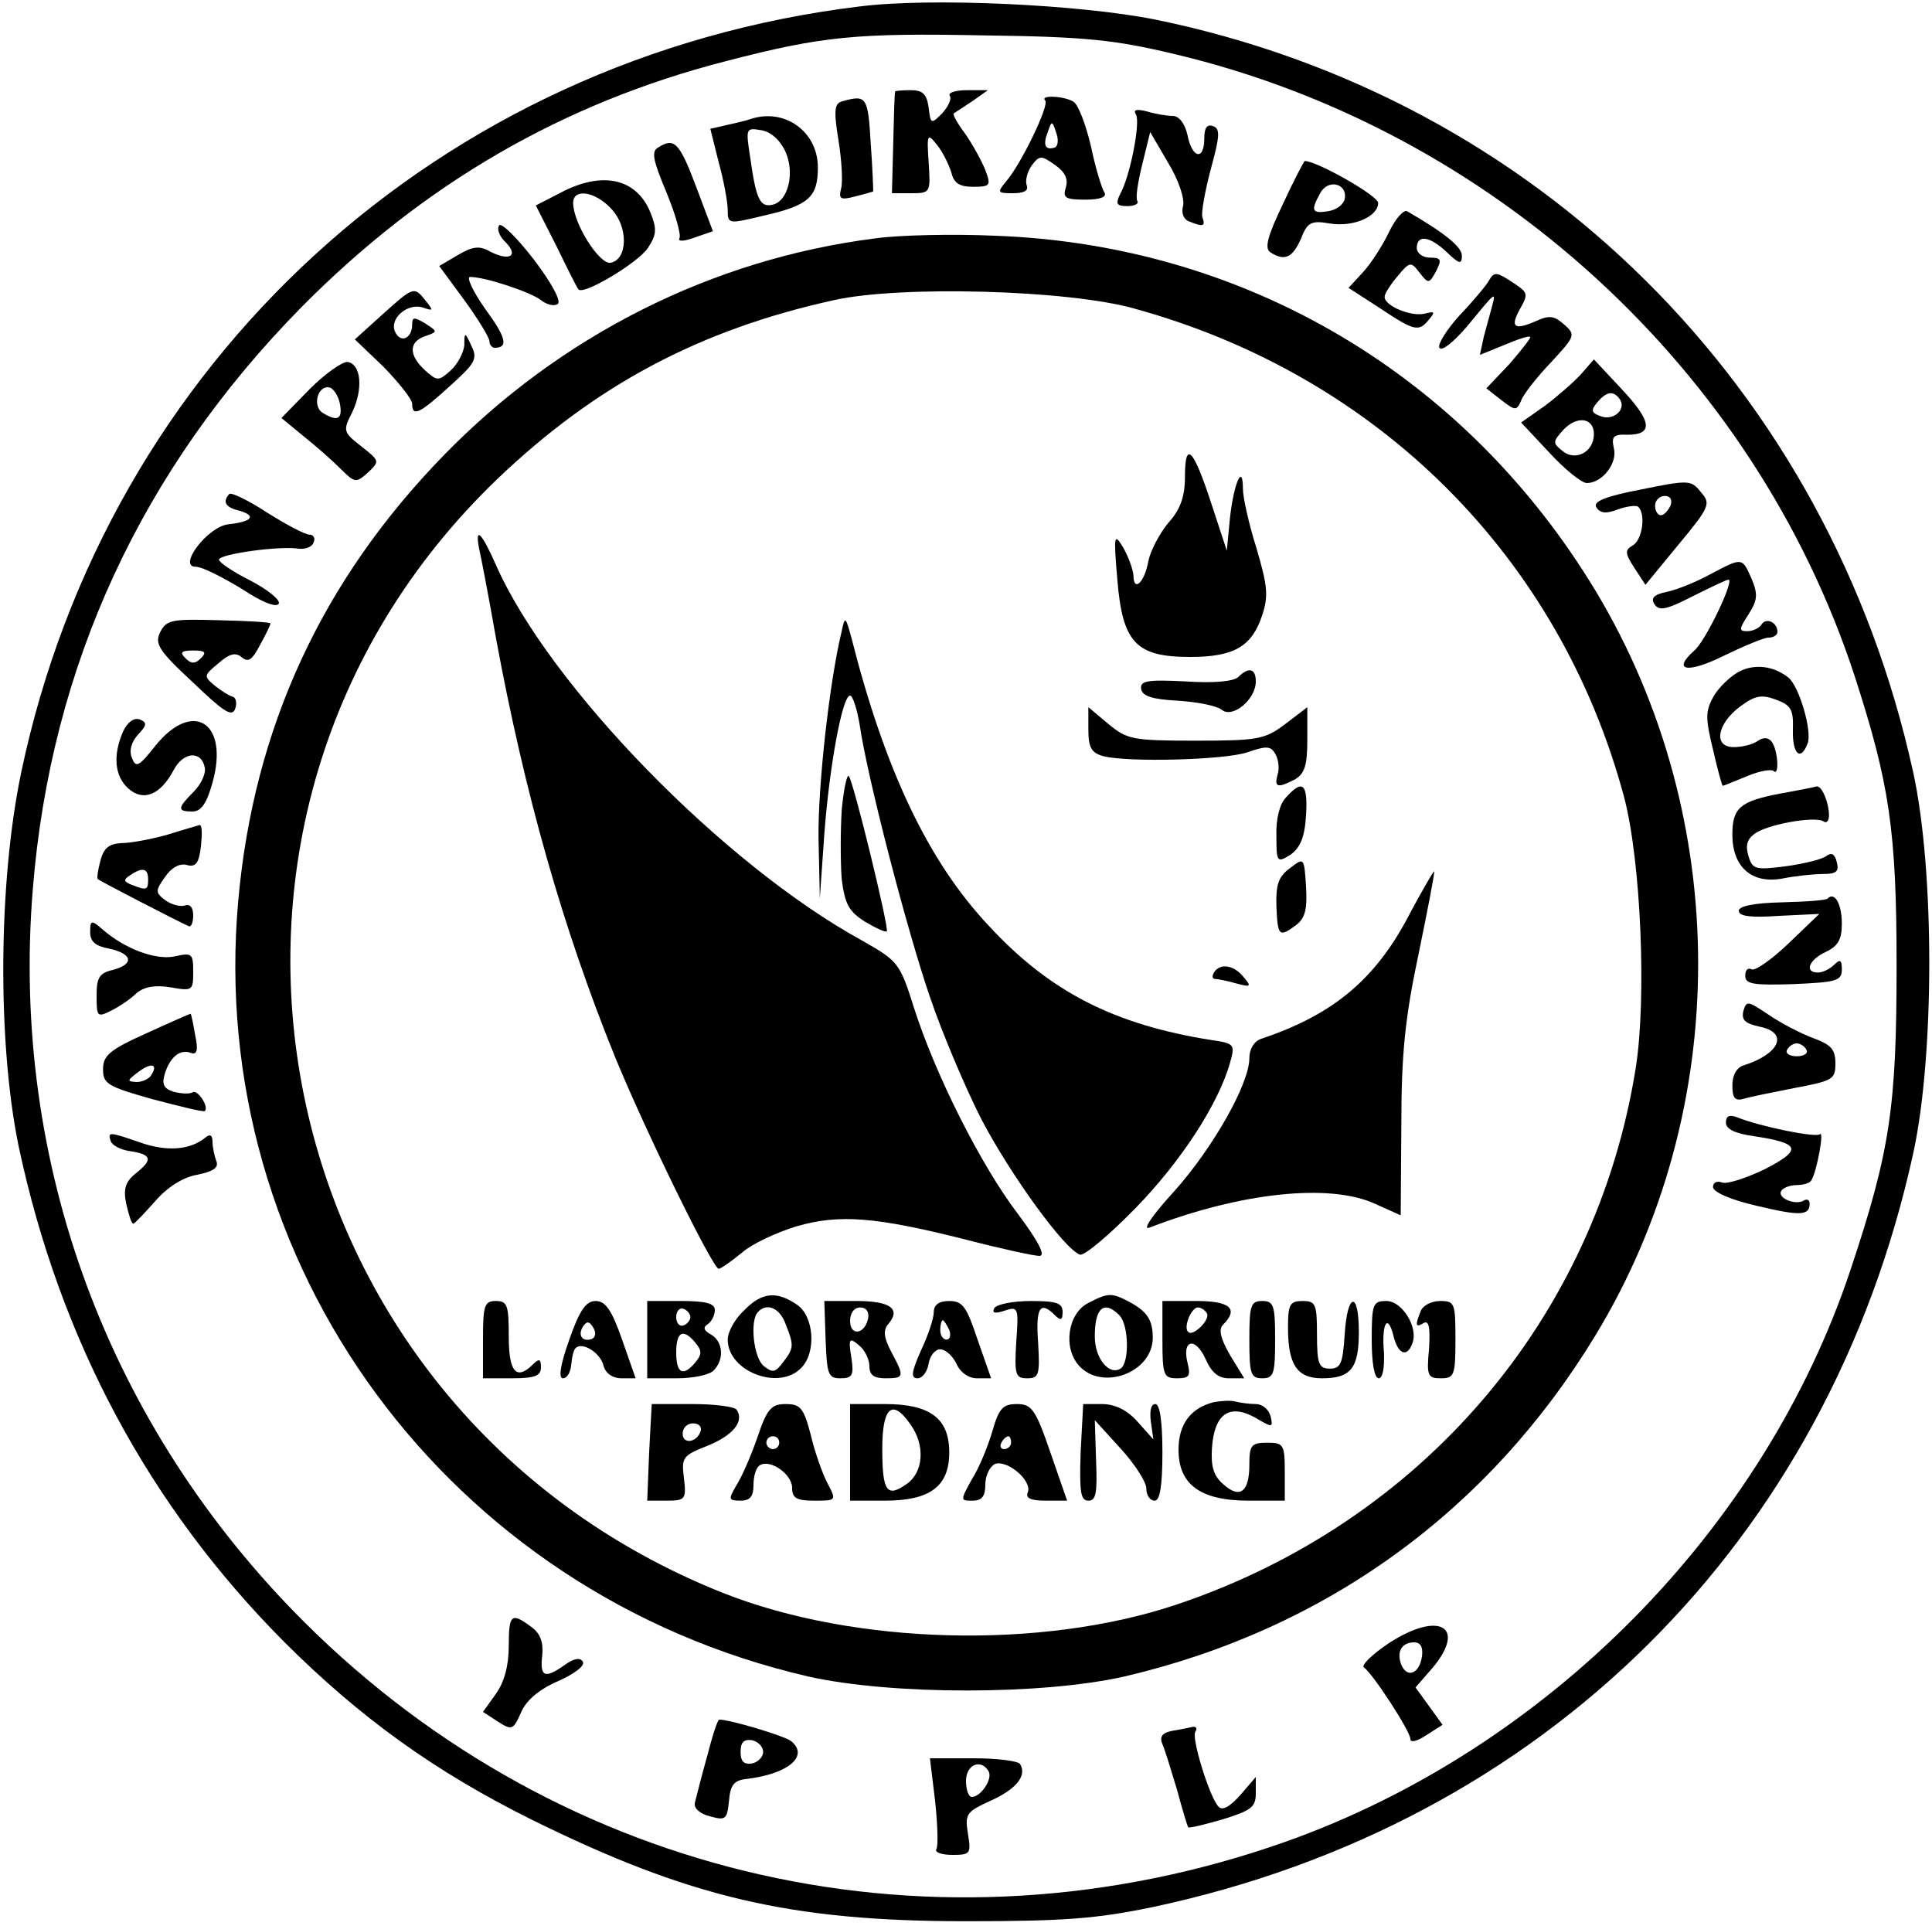 <?xml version="1.0" standalone="no"?>
<!DOCTYPE svg PUBLIC "-//W3C//DTD SVG 20010904//EN"
 "http://www.w3.org/TR/2001/REC-SVG-20010904/DTD/svg10.dtd">
<svg version="1.0" xmlns="http://www.w3.org/2000/svg"
 width="300pt" height="299pt" viewBox="0 0 300 299"
 preserveAspectRatio="xMidYMid meet">

<g transform="translate(0,299) scale(0.1,-0.1)"
fill="#000000" stroke="none">
<path d="M1335 2980 c-652 -79 -1168 -551 -1302 -1189 -36 -172 -37 -421 -4
-581 64 -301 203 -559 412 -769 118 -118 235 -202 384 -276 245 -121 402 -158
675 -158 153 0 203 4 290 22 607 129 1049 567 1181 1171 33 152 33 438 0 590
-131 599 -584 1049 -1179 1170 -117 23 -346 34 -457 20z m489 -74 c493 -117
900 -489 1056 -966 54 -167 65 -239 65 -450 0 -218 -10 -287 -71 -470 -134
-404 -472 -746 -879 -890 -539 -190 -1119 -60 -1522 341 -305 304 -457 713
-422 1139 28 347 169 651 417 903 190 192 406 317 659 382 150 39 203 44 403
40 156 -2 202 -7 294 -29z"/>
<path d="M1390 2848 c-1 -2 -2 -38 -3 -81 l-2 -77 30 0 c30 0 30 1 27 48 -3
44 -2 46 13 27 9 -11 18 -30 22 -42 4 -17 12 -23 34 -23 27 0 28 2 19 26 -6
15 -20 40 -31 56 -12 16 -20 30 -18 32 2 1 15 10 29 19 l24 17 -32 0 c-18 0
-31 -4 -27 -9 3 -5 -3 -17 -12 -27 -17 -17 -18 -17 -21 9 -3 21 -9 27 -28 27
-13 0 -24 -1 -24 -2z"/>
<path d="M1309 2833 c-13 -3 -15 -12 -7 -61 5 -31 7 -65 4 -75 -4 -16 -1 -18
22 -12 15 4 27 7 28 8 0 1 -1 35 -4 75 -4 72 -7 75 -43 65z"/>
<path d="M1623 2834 c7 -7 -38 -100 -61 -126 -14 -17 -13 -18 11 -18 17 0 25
4 21 13 -2 7 1 20 8 30 12 16 15 16 36 1 16 -11 21 -22 17 -35 -5 -16 -1 -19
30 -19 23 0 34 4 30 11 -4 6 -14 38 -21 72 -8 34 -20 65 -27 69 -14 9 -53 11
-44 2z m15 -73 c-15 -5 -19 4 -11 24 6 18 7 18 13 -1 4 -10 3 -21 -2 -23z"/>
<path d="M1764 2812 c7 -12 -9 -96 -25 -124 -7 -15 -5 -18 12 -18 11 0 18 4
15 8 -3 5 1 30 8 58 l12 49 28 -48 c16 -26 26 -56 23 -67 -3 -11 1 -21 10 -24
22 -9 25 -7 20 7 -2 6 4 40 13 74 14 51 15 63 4 67 -10 4 -14 -3 -14 -19 0
-35 -19 -31 -26 5 -4 18 -13 30 -23 30 -9 0 -27 3 -40 7 -16 4 -22 3 -17 -5z"/>
<path d="M1165 2805 c-5 -2 -22 -6 -36 -9 l-26 -6 13 -52 c8 -29 14 -62 14
-74 0 -22 1 -22 55 -9 71 16 85 29 85 75 0 56 -52 93 -105 75z m54 -49 c16
-34 5 -79 -20 -84 -19 -4 -25 9 -34 73 -7 45 -7 47 16 43 15 -2 29 -14 38 -32z"/>
<path d="M1022 2761 c-11 -6 -8 -20 13 -70 14 -34 23 -66 20 -71 -3 -5 7 -5
23 1 l29 10 -26 69 c-26 69 -34 77 -59 61z"/>
<path d="M1992 2673 c-24 -50 -29 -69 -19 -75 22 -14 34 -8 47 21 10 26 16 29
45 24 37 -6 75 11 75 32 0 11 -95 65 -114 65 -1 0 -17 -30 -34 -67z m96 8 c-2
-9 -13 -17 -26 -19 -25 -4 -27 1 -12 28 12 23 43 15 38 -9z"/>
<path d="M869 2690 l-37 -19 32 -63 c17 -35 32 -65 34 -67 6 -11 93 41 108 64
14 21 14 30 4 55 -22 54 -76 65 -141 30z m80 -24 c27 -28 26 -79 -1 -84 -17
-3 -58 61 -58 93 0 23 34 18 59 -9z"/>
<path d="M2157 2630 c-10 -21 -28 -49 -40 -62 l-23 -25 48 -31 c54 -36 61 -38
77 -18 10 12 9 13 -7 9 -21 -5 -62 12 -62 26 0 5 9 19 20 32 19 23 21 23 34 6
14 -18 15 -18 26 2 9 18 8 21 -10 21 -11 0 -20 7 -20 15 0 21 20 19 47 -7 19
-18 23 -19 23 -5 0 14 -28 36 -85 69 -5 3 -18 -11 -28 -32z"/>
<path d="M775 2640 c-4 -6 1 -18 11 -27 20 -21 4 -29 -26 -13 -16 9 -27 7 -49
-6 l-29 -17 39 -53 c21 -29 39 -58 39 -64 0 -5 4 -10 8 -10 22 0 18 16 -15 61
-19 27 -29 49 -23 49 24 0 95 -24 110 -36 9 -7 20 -10 26 -6 6 4 -9 32 -37 69
-27 35 -51 58 -54 53z"/>
<path d="M1360 2620 c-254 -32 -490 -151 -671 -337 -189 -194 -295 -423 -319
-691 -51 -564 326 -1076 885 -1205 129 -29 363 -29 491 0 312 73 565 256 731
529 213 350 213 803 1 1156 -202 335 -544 538 -933 552 -66 3 -149 1 -185 -4z
m401 -109 c379 -104 661 -386 761 -759 26 -99 35 -312 18 -420 -62 -389 -332
-705 -712 -833 -211 -71 -502 -63 -706 18 -717 286 -901 1201 -349 1730 152
145 313 231 522 277 103 23 363 16 466 -13z"/>
<path d="M1840 2250 c0 -31 -7 -51 -26 -72 -14 -17 -28 -44 -31 -60 -6 -33
-23 -48 -23 -21 -1 10 -8 29 -16 43 -14 23 -15 20 -9 -50 8 -98 29 -120 113
-120 68 0 96 16 112 65 10 30 8 46 -9 104 -12 38 -21 79 -21 92 0 41 -14 9
-20 -44 l-5 -52 -24 73 c-28 86 -41 99 -41 42z"/>
<path d="M744 2138 c3 -13 15 -75 26 -138 45 -244 104 -451 185 -651 48 -117
152 -329 161 -329 3 0 19 11 36 25 16 14 55 32 85 41 66 19 122 15 264 -21 54
-14 105 -25 113 -25 10 0 -1 22 -34 66 -57 75 -128 216 -161 320 -22 70 -25
72 -81 104 -215 118 -485 395 -568 583 -22 50 -33 61 -26 25z"/>
<path d="M1307 2010 c-19 -78 -37 -240 -36 -321 l2 -94 7 100 c8 106 28 215
40 215 4 0 11 -21 15 -46 12 -82 73 -317 109 -422 19 -56 55 -141 80 -190 45
-86 129 -202 153 -210 7 -2 46 31 87 73 70 72 128 161 146 225 8 28 7 30 -28
35 -152 24 -252 75 -347 178 -94 100 -161 242 -213 447 -9 33 -10 34 -15 10z"/>
<path d="M1923 1939 c-7 -7 -38 -10 -82 -7 -60 3 -71 1 -69 -12 2 -11 18 -16
58 -18 30 -2 60 -8 67 -14 17 -14 53 16 53 44 0 20 -11 23 -27 7z"/>
<path d="M1690 1857 c0 -28 5 -36 23 -41 39 -10 189 -6 224 6 29 10 36 10 43
-2 5 -8 7 -23 4 -32 -6 -21 0 -22 27 -8 15 9 19 22 19 62 l0 50 -34 -26 c-32
-24 -42 -26 -140 -26 -98 0 -106 2 -135 26 l-31 26 0 -35z"/>
<path d="M1307 1732 c-2 -33 -2 -81 0 -107 5 -39 11 -50 36 -66 17 -10 32 -17
34 -15 4 4 -52 234 -59 241 -3 3 -8 -21 -11 -53z"/>
<path d="M1997 1752 c-10 -10 -16 -34 -15 -60 0 -41 1 -42 22 -29 15 11 22 27
24 61 3 49 -5 57 -31 28z"/>
<path d="M2003 1642 c-18 -13 -22 -26 -21 -59 2 -47 4 -49 31 -29 14 11 17 25
15 60 -3 45 -3 45 -25 28z"/>
<path d="M2191 1575 c-53 -104 -119 -160 -233 -198 -11 -4 -18 -16 -18 -30 0
-40 -57 -140 -117 -207 -34 -37 -50 -61 -38 -56 143 55 280 69 350 37 l40 -18
1 141 c0 111 6 167 27 266 14 68 25 125 24 127 -1 1 -17 -27 -36 -62z"/>
<path d="M1885 1480 c-3 -5 -3 -10 2 -10 4 0 19 -3 33 -7 22 -6 24 -5 11 10
-15 19 -37 22 -46 7z"/>
<path d="M1155 955 c-14 -13 -25 -33 -25 -45 0 -49 79 -80 114 -44 24 24 20
80 -6 98 -32 22 -55 20 -83 -9z m65 -21 c13 -33 13 -37 -4 -59 -12 -16 -16
-17 -30 -6 -16 13 -22 71 -9 84 14 15 34 6 43 -19z"/>
<path d="M1690 967 c-32 -16 -40 -70 -14 -98 36 -39 114 -10 114 44 0 28 -9
41 -37 56 -27 14 -32 14 -63 -2z m48 -19 c15 -15 16 -74 2 -83 -18 -11 -40 16
-40 50 0 44 14 57 38 33z"/>
<path d="M750 910 l0 -60 45 0 c36 0 45 4 45 17 0 13 -3 14 -12 5 -26 -26 -38
-13 -38 43 0 48 -2 55 -20 55 -18 0 -20 -7 -20 -60z"/>
<path d="M884 910 c-14 -39 -17 -60 -10 -60 7 0 12 10 13 21 1 12 4 24 7 26
10 10 38 -7 43 -27 3 -12 14 -20 28 -20 l22 0 -21 60 c-16 46 -26 60 -41 60
-15 0 -25 -14 -41 -60z m35 1 c-15 -5 -22 6 -14 19 6 9 10 9 16 -1 5 -8 4 -15
-2 -18z"/>
<path d="M1005 910 l0 -60 46 0 c25 0 50 5 57 12 17 17 15 45 -4 56 -11 6 -13
11 -5 16 6 4 11 14 11 22 0 10 -13 14 -52 14 l-53 0 0 -60z m67 35 c0 -5 -5
-11 -11 -13 -6 -2 -11 4 -11 13 0 9 5 15 11 13 6 -2 11 -8 11 -13z m8 -40 c10
-12 10 -18 0 -30 -19 -23 -30 -18 -30 15 0 33 11 38 30 15z"/>
<path d="M1282 910 c2 -54 4 -60 23 -60 19 0 21 5 17 32 -5 30 -3 32 12 19 9
-7 16 -22 16 -32 0 -14 7 -19 25 -19 29 0 30 2 9 41 -12 23 -13 34 -4 44 19
23 2 35 -50 35 l-50 0 2 -60z m66 33 c-5 -25 -28 -28 -28 -4 0 12 6 21 16 21
9 0 14 -7 12 -17z"/>
<path d="M1450 953 c0 -10 -9 -37 -20 -60 -15 -34 -16 -43 -5 -43 7 0 15 10
17 23 2 12 10 22 18 22 8 0 19 -10 25 -22 6 -14 19 -23 32 -23 l22 0 -21 60
c-17 51 -23 60 -44 60 -16 0 -24 -6 -24 -17z m24 -28 c3 -8 1 -15 -4 -15 -6 0
-10 7 -10 15 0 8 2 15 4 15 2 0 6 -7 10 -15z"/>
<path d="M1544 959 c-4 -8 1 -9 16 -4 21 7 22 5 18 -49 -3 -51 -1 -56 17 -56
18 0 20 5 17 55 -4 55 3 66 26 43 9 -9 12 -8 12 5 0 14 -10 17 -49 17 -28 0
-53 -5 -57 -11z"/>
<path d="M1805 910 c0 -56 2 -60 23 -60 19 0 21 4 16 24 -9 36 12 41 28 6 9
-21 20 -30 36 -30 l24 0 -22 36 c-15 26 -18 40 -11 47 25 25 11 37 -41 37
l-53 0 0 -60z m69 41 c6 -10 -22 -37 -29 -29 -8 7 5 38 15 38 5 0 11 -4 14 -9z"/>
<path d="M1940 910 c0 -53 2 -60 20 -60 18 0 20 7 20 60 0 53 -2 60 -20 60
-18 0 -20 -7 -20 -60z"/>
<path d="M2000 929 c0 -58 14 -79 53 -79 45 0 57 16 57 72 0 65 -18 61 -22 -4
-3 -45 -6 -53 -23 -53 -17 0 -20 7 -20 53 0 47 -2 52 -22 52 -20 0 -23 -5 -23
-41z"/>
<path d="M2130 910 c0 -36 4 -60 11 -60 6 0 9 16 8 40 -4 46 6 62 15 25 7 -28
21 -33 29 -11 10 25 -16 66 -40 66 -21 0 -23 -4 -23 -60z"/>
<path d="M2206 954 c-9 -22 -8 -26 5 -18 8 4 10 -8 8 -40 -4 -42 -2 -46 18
-46 21 0 23 4 23 60 0 57 -1 60 -24 60 -13 0 -27 -7 -30 -16z"/>
<path d="M1885 813 c-36 -9 -55 -34 -55 -74 0 -54 34 -79 109 -79 l56 0 0 45
c0 42 -2 45 -27 45 -25 0 -28 -4 -28 -34 0 -43 -15 -54 -41 -30 -15 13 -19 28
-17 57 4 52 27 68 67 46 27 -16 28 -16 24 2 -3 11 -13 19 -23 19 -10 0 -24 2
-32 4 -7 2 -22 1 -33 -1z"/>
<path d="M1008 735 l-3 -75 30 0 c29 0 31 2 27 35 -4 32 -2 35 36 50 40 16 58
38 46 56 -3 5 -34 9 -69 9 l-63 0 -4 -75z m80 33 c-6 -18 -28 -21 -28 -4 0 9
7 16 16 16 9 0 14 -5 12 -12z"/>
<path d="M1176 758 c-10 -29 -25 -63 -33 -75 -12 -21 -12 -23 7 -23 15 0 20 7
20 24 0 14 4 28 10 31 16 10 50 -14 50 -35 0 -16 7 -20 34 -20 35 0 35 0 21
27 -8 15 -20 49 -26 75 -11 42 -16 48 -39 48 -22 0 -29 -7 -44 -52z m34 -8 c0
-5 -4 -10 -10 -10 -5 0 -10 5 -10 10 0 6 5 10 10 10 6 0 10 -4 10 -10z"/>
<path d="M1320 735 l0 -75 54 0 c70 0 100 22 100 75 0 53 -30 75 -100 75 l-54
0 0 -75z m94 43 c23 -32 20 -74 -6 -92 -31 -22 -38 -12 -38 55 0 65 16 78 44
37z"/>
<path d="M1541 768 c-7 -24 -21 -58 -32 -75 -18 -33 -18 -33 1 -33 15 0 20 7
20 25 0 14 7 28 15 32 19 7 58 -26 51 -44 -4 -9 4 -13 28 -13 l33 0 -26 75
c-23 67 -29 75 -52 75 -22 0 -28 -7 -38 -42z m29 -18 c0 -5 -5 -10 -11 -10 -5
0 -7 5 -4 10 3 6 8 10 11 10 2 0 4 -4 4 -10z"/>
<path d="M1678 735 c-2 -62 0 -75 12 -75 12 0 14 12 12 62 l-2 63 40 -44 c22
-24 40 -52 40 -62 0 -11 6 -19 13 -19 8 0 12 22 12 75 0 48 -4 75 -11 75 -7 0
-9 -11 -7 -27 l4 -28 -25 28 c-16 18 -35 27 -55 27 l-29 0 -4 -75z"/>
<path d="M2313 2556 c-4 -8 -25 -33 -46 -55 -21 -23 -35 -46 -32 -51 4 -6 22
9 42 32 46 56 46 56 40 33 -3 -11 -9 -33 -13 -48 l-6 -28 37 15 c21 9 39 15
41 13 2 -1 -13 -20 -32 -42 l-36 -38 23 -18 c22 -17 24 -17 31 -1 3 9 24 36
46 59 38 41 39 43 21 59 -16 14 -23 15 -45 5 -32 -14 -39 -9 -25 17 15 27 15
27 -14 46 -20 13 -25 14 -32 2z"/>
<path d="M593 2501 l-42 -38 45 -43 c24 -25 44 -50 44 -57 0 -21 12 -15 59 28
39 35 43 42 33 62 -10 22 -11 22 -11 1 -1 -11 -10 -29 -21 -39 -19 -17 -21
-17 -40 0 -25 23 -26 44 0 53 20 7 20 7 0 20 -17 10 -20 10 -20 -2 0 -22 -19
-30 -27 -10 -8 21 22 45 45 36 15 -5 15 -4 3 11 -18 23 -19 22 -68 -22z"/>
<path d="M481 2386 l-44 -45 34 -28 c19 -15 45 -38 58 -51 22 -22 24 -22 42
-6 19 18 19 18 -10 41 -28 22 -29 24 -14 53 17 36 14 74 -7 78 -8 1 -35 -18
-59 -42z m47 -24 c4 -23 -4 -27 -27 -13 -17 11 -7 45 12 39 6 -3 13 -14 15
-26z"/>
<path d="M2455 2409 c-11 -12 -36 -34 -56 -49 l-37 -26 44 -47 c24 -26 50 -47
58 -47 24 0 48 31 42 54 -4 18 -1 22 21 21 41 0 38 21 -9 71 l-43 46 -20 -23z
m61 -40 c9 -16 -12 -33 -31 -25 -14 5 -15 9 -5 21 15 18 26 19 36 4z m-41 -53
c0 -28 -29 -43 -49 -26 -15 12 -15 14 1 32 21 23 48 20 48 -6z"/>
<path d="M2548 2230 c-57 -11 -75 -19 -69 -28 6 -9 15 -10 33 -3 14 5 29 7 32
4 12 -12 6 -52 -9 -60 -12 -7 -12 -12 3 -35 l17 -26 51 62 c49 59 51 64 35 82
-15 19 -19 19 -93 4z m46 -25 c-4 -8 -10 -15 -15 -15 -5 0 -9 7 -9 15 0 8 7
15 15 15 9 0 12 -6 9 -15z"/>
<path d="M356 2223 c-11 -12 -6 -21 16 -26 27 -8 19 -17 -17 -21 -32 -3 -80
-66 -51 -66 10 0 41 -16 71 -34 33 -22 55 -30 58 -23 2 6 -18 22 -45 36 -26
13 -48 28 -48 32 0 9 97 22 124 17 11 -1 21 3 23 10 3 6 0 12 -7 12 -6 0 -35
15 -65 34 -29 19 -56 32 -59 29z"/>
<path d="M2655 2098 c-22 -12 -52 -24 -67 -27 -20 -4 -25 -10 -19 -19 7 -11
18 -9 59 12 28 14 53 26 56 26 10 0 -36 -96 -53 -110 -36 -32 -10 -36 46 -8
31 15 62 28 69 28 8 0 14 4 14 9 0 15 -18 23 -25 11 -3 -5 -13 -10 -22 -10
-13 0 -13 3 2 26 14 22 15 31 5 55 -15 34 -14 34 -65 7z"/>
<path d="M249 2009 c-9 -18 -4 -28 50 -78 47 -45 61 -55 66 -42 3 8 2 17 -3
19 -5 1 -18 9 -28 17 -18 15 -18 16 5 35 17 15 27 18 37 9 10 -8 16 -3 28 20
9 16 16 31 16 33 0 2 -36 4 -80 5 -72 2 -81 1 -91 -18z m63 -41 c-9 -9 -15 -9
-24 0 -9 9 -7 12 12 12 19 0 21 -3 12 -12z"/>
<path d="M2700 1947 c-13 -7 -31 -24 -39 -38 -13 -23 -13 -34 -1 -83 7 -31 14
-56 15 -56 2 0 18 7 38 15 19 8 37 11 41 8 9 -9 7 30 -2 44 -5 8 -13 9 -22 3
-8 -6 -25 -10 -38 -10 -32 0 -26 36 10 63 23 17 33 19 55 11 24 -9 28 -15 27
-47 -1 -38 12 -50 23 -21 7 19 -13 88 -30 102 -23 18 -52 22 -77 9z"/>
<path d="M191 1854 c-16 -37 -13 -69 8 -88 23 -21 50 -11 71 29 15 28 43 30
48 3 2 -9 -6 -26 -17 -37 -26 -26 -26 -31 -2 -31 13 0 22 12 31 45 26 93 -30
129 -88 58 -26 -33 -31 -36 -37 -20 -5 11 -1 25 9 36 14 15 15 19 3 24 -9 3
-19 -4 -26 -19z"/>
<path d="M2765 1758 c-63 -12 -75 -22 -75 -64 0 -50 30 -77 78 -68 20 4 49 7
63 7 21 0 25 4 21 19 -3 12 -8 15 -16 9 -6 -5 -34 -12 -63 -16 -47 -6 -52 -5
-58 16 -5 16 -2 26 9 34 19 15 93 28 107 20 5 -4 9 0 9 9 0 20 -11 46 -19 45
-3 -1 -28 -6 -56 -11z"/>
<path d="M260 1694 c-25 -7 -57 -13 -71 -13 -20 -1 -28 -8 -33 -27 -4 -15 -6
-28 -4 -29 3 -3 125 -66 141 -73 4 -2 7 6 7 17 0 12 -5 18 -13 15 -7 -2 -20 1
-30 8 -16 12 -16 15 -1 36 10 15 23 22 34 19 14 -4 19 3 22 29 2 19 2 33 -2
33 -3 -1 -25 -7 -50 -15z m-30 -69 c0 -17 -2 -18 -25 -9 -13 5 -14 8 -3 15 19
13 28 11 28 -6z"/>
<path d="M2838 1595 c-2 -3 -34 -5 -71 -6 -44 -1 -67 -6 -67 -13 0 -9 19 -11
63 -8 l62 3 -48 -46 c-26 -25 -52 -43 -57 -40 -6 3 -10 -1 -10 -10 0 -13 12
-15 75 -13 67 3 75 5 75 23 0 15 -3 16 -12 7 -7 -7 -18 -12 -25 -12 -22 0 -14
20 12 32 19 9 25 19 25 44 0 30 -11 50 -22 39z"/>
<path d="M140 1543 c0 -15 8 -22 30 -26 36 -8 39 -24 5 -33 -21 -5 -25 -12
-25 -40 0 -33 1 -34 23 -23 12 6 30 18 39 27 12 10 29 13 53 9 34 -6 35 -5 35
24 0 29 -2 30 -29 24 -30 -6 -78 12 -113 43 -16 14 -18 13 -18 -5z"/>
<path d="M2707 1420 c-3 -14 3 -19 25 -24 46 -9 32 -42 -24 -60 -11 -3 -18
-15 -18 -31 0 -20 4 -25 18 -21 9 3 45 10 80 17 58 11 62 13 62 38 0 22 -7 29
-34 39 -19 7 -50 23 -69 36 -33 22 -35 23 -40 6z m98 -60 c3 -5 -3 -10 -15
-10 -12 0 -18 5 -15 10 3 6 10 10 15 10 5 0 12 -4 15 -10z"/>
<path d="M228 1386 c-58 -26 -68 -35 -68 -56 0 -23 7 -27 78 -47 42 -11 78
-20 80 -18 7 6 -11 34 -19 29 -5 -3 -18 -2 -30 1 -15 5 -18 12 -13 28 8 26 24
39 41 32 9 -3 11 5 6 28 -3 18 -6 32 -7 33 -1 0 -31 -13 -68 -30z m7 -65 c-3
-6 -14 -11 -23 -11 -15 1 -15 2 2 15 21 16 32 13 21 -4z"/>
<path d="M2680 1247 c0 -10 14 -17 43 -21 73 -11 76 -21 18 -51 -29 -14 -59
-24 -67 -21 -8 3 -14 0 -14 -7 0 -8 28 -20 67 -29 67 -16 83 -16 83 3 0 6 -4
8 -9 5 -13 -8 -42 4 -35 15 3 5 14 9 24 9 10 0 21 3 23 8 8 13 20 77 13 71 -6
-6 -93 12 -128 26 -13 5 -18 2 -18 -8z"/>
<path d="M172 1218 c2 -6 15 -13 28 -15 35 -5 38 -13 13 -33 -18 -14 -22 -25
-17 -49 4 -17 8 -31 11 -31 2 0 17 16 34 35 19 22 43 37 65 41 25 5 34 11 30
21 -3 8 -6 22 -6 30 0 11 -4 13 -12 6 -24 -19 -60 -21 -100 -7 -49 17 -51 17
-46 2z"/>
<path d="M790 434 c0 -30 -7 -56 -20 -74 l-20 -28 23 -15 c22 -14 24 -13 36
14 8 19 28 36 58 49 25 11 42 24 38 30 -4 7 -14 5 -28 -5 -31 -22 -39 -19 -35
15 2 20 -3 34 -17 44 -31 23 -35 20 -35 -30z"/>
<path d="M2157 439 c-27 -18 -44 -35 -39 -38 14 -10 72 -99 72 -111 0 -6 10
-4 25 6 l25 16 -21 29 -21 29 27 31 c53 64 9 88 -68 38z m51 -21 c-4 -27 -23
-34 -32 -13 -8 21 1 35 20 35 10 0 14 -8 12 -22z"/>
<path d="M1098 263 c-9 -32 -17 -64 -19 -72 -2 -8 7 -17 23 -21 25 -7 27 -5
30 24 2 25 8 32 28 34 65 8 97 36 68 59 -11 8 -94 33 -111 33 -3 0 -11 -26
-19 -57z m87 7 c0 -8 -8 -16 -17 -18 -13 -2 -18 3 -18 18 0 15 5 20 18 18 9
-2 17 -10 17 -18z"/>
<path d="M1822 303 c-17 -3 -22 -9 -17 -21 4 -9 14 -42 23 -72 8 -30 16 -56
17 -57 1 -2 25 4 53 12 45 14 52 19 52 41 l0 25 -24 -28 c-16 -18 -28 -25 -34
-18 -14 15 -42 106 -36 116 3 5 2 8 -3 8 -4 -1 -18 -4 -31 -6z"/>
<path d="M1452 194 c4 -37 5 -71 2 -75 -3 -5 8 -9 25 -9 28 0 29 2 24 33 -5
31 -2 34 35 51 40 18 57 39 46 57 -3 5 -36 9 -73 9 l-67 0 8 -66z m83 46 c7
-12 -12 -40 -26 -40 -5 0 -9 11 -9 25 0 25 23 35 35 15z"/>
</g>
</svg>
